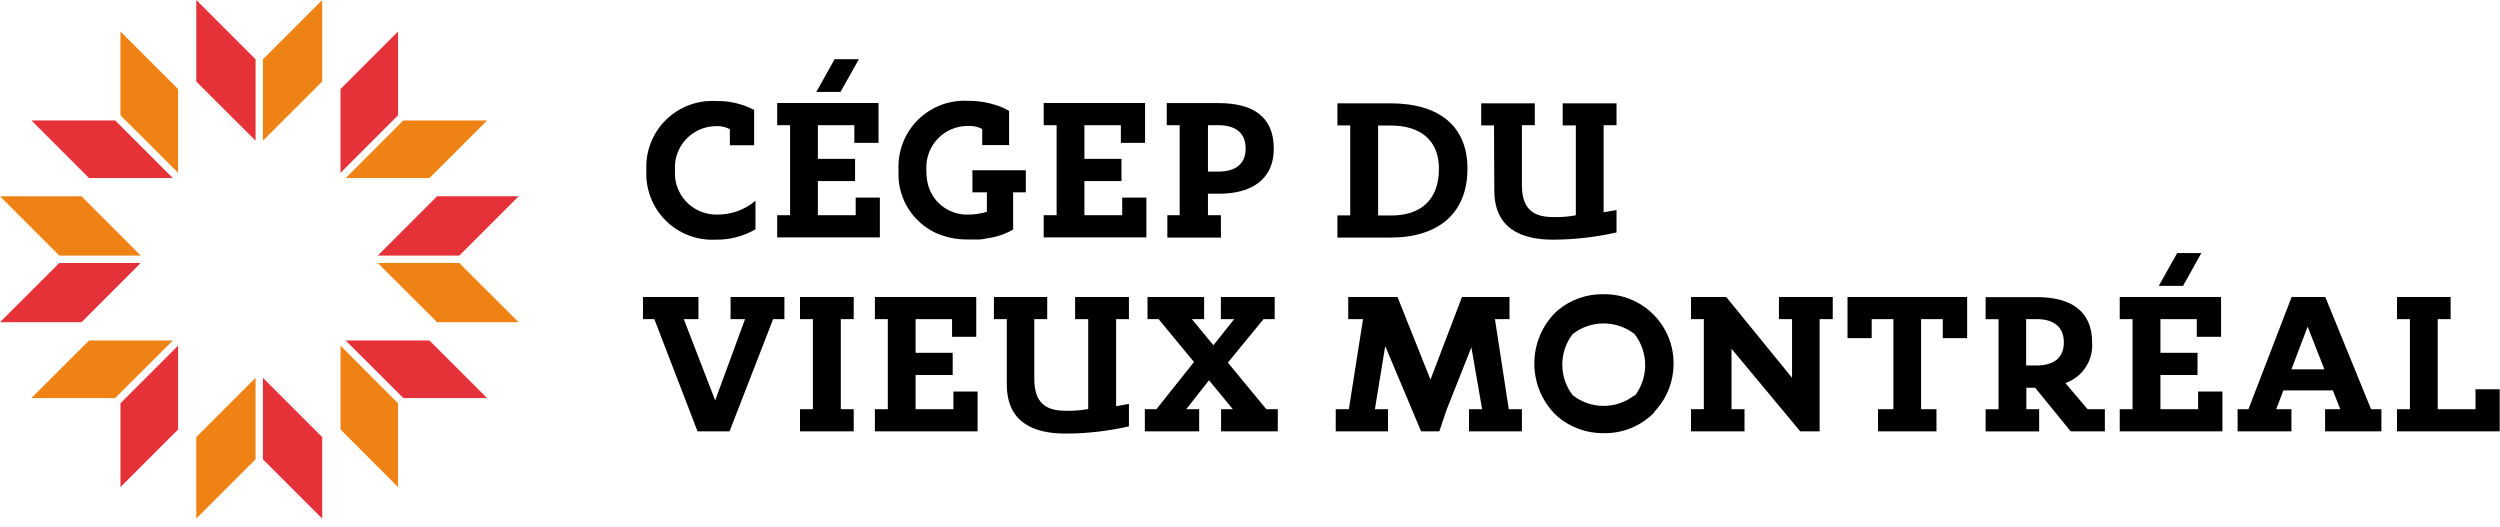 <?xml version="1.0" encoding="UTF-8"?> <svg xmlns="http://www.w3.org/2000/svg" xmlns:xlink="http://www.w3.org/1999/xlink" width="242px" height="51px" viewBox="0 0 242 51" version="1.1" aria-hidden="hidden"><g id="" stroke="none" stroke-width="1" fill="none" fill-rule="evenodd"><g id="" fill-rule="nonzero"><g id=""><g id=""><path d="M69.25,23.2 C67.45,23.287 65.696,22.609 64.424,21.332 C63.151,20.056 62.477,18.3 62.57,16.5 C62.471,14.689 63.147,12.921 64.429,11.639 C65.711,10.357 67.479,9.681 69.29,9.78 C70.534,9.748 71.767,10.023 72.88,10.58 L73,10.63 L73,14.06 L70.65,14.06 L70.65,12.51 C70.32,12.331 69.955,12.228 69.58,12.21 L69.34,12.21 C68.231,12.207 67.17,12.666 66.412,13.475 C65.653,14.285 65.265,15.373 65.34,16.48 C65.259,17.59 65.645,18.684 66.404,19.498 C67.163,20.312 68.227,20.773 69.34,20.77 C70.725,20.807 72.076,20.329 73.13,19.43 L73.13,22.2 C71.952,22.881 70.61,23.227 69.25,23.2 Z M83.14,5.73 L81.36,8.9 L79.02,8.9 L80.79,5.73 L83.14,5.73 Z M79.17,22.98 L78.48,22.98 L75.23,22.98 L75.23,20.83 L76.48,20.83 L76.48,12.12 L75.23,12.12 L75.23,9.97 L78.22,9.97 L79.17,9.97 L85.04,9.97 L85.04,13.83 L82.7,13.83 L82.7,12.12 L79.17,12.12 L79.17,15.38 L82.77,15.38 L82.77,17.53 L79.17,17.53 L79.17,20.83 L82.83,20.83 L82.83,19.13 L85.17,19.13 L85.17,22.98 L79.17,22.98 Z M104.97,22.98 L104.28,22.98 L101.03,22.98 L101.03,20.83 L102.28,20.83 L102.28,12.12 L101.03,12.12 L101.03,9.97 L104.02,9.97 L104.97,9.97 L110.84,9.97 L110.84,13.83 L108.5,13.83 L108.5,12.12 L104.97,12.12 L104.97,15.38 L108.56,15.38 L108.56,17.53 L104.97,17.53 L104.97,20.83 L108.63,20.83 L108.63,19.13 L110.97,19.13 L110.97,22.98 L104.97,22.98 Z M92.29,39.61 L92.29,37.9 L94.63,37.9 L94.63,41.75 L88.63,41.75 L87.94,41.75 L84.69,41.75 L84.69,39.61 L85.94,39.61 L85.94,30.89 L84.69,30.89 L84.69,28.75 L87.68,28.75 L88.63,28.75 L94.5,28.75 L94.5,32.6 L92.16,32.6 L92.16,30.89 L88.63,30.89 L88.63,34.15 L92.22,34.15 L92.22,36.3 L88.63,36.3 L88.63,39.61 L92.29,39.61 Z M98.07,22.22 C97.291,22.668 96.431,22.957 95.54,23.07 C95.3,23.12 95.06,23.18 94.82,23.18 L94.7,23.18 C94.584,23.19 94.466,23.19 94.35,23.18 C94.18,23.19 94.01,23.19 93.84,23.18 L93.66,23.18 C92.54,23.197 91.431,22.954 90.42,22.47 C90.33,22.43 90.24,22.37 90.15,22.32 C88.062,21.141 86.831,18.873 86.98,16.48 C86.881,14.669 87.557,12.901 88.839,11.619 C90.121,10.337 91.889,9.661 93.7,9.76 L93.86,9.76 C94.733,9.766 95.6,9.908 96.43,10.18 C96.869,10.313 97.288,10.502 97.68,10.74 L97.68,14.04 L95.08,14.04 L95.08,12.49 C94.747,12.311 94.378,12.209 94,12.19 L93.67,12.19 C92.59,12.19 91.555,12.626 90.802,13.4 C90.049,14.174 89.64,15.22 89.67,16.3 C89.67,16.36 89.67,16.42 89.67,16.48 C89.667,16.795 89.691,17.109 89.74,17.42 C90.016,19.398 91.744,20.846 93.74,20.77 C94.347,20.771 94.95,20.68 95.53,20.5 L95.53,18.62 L94.13,18.62 L94.13,16.48 L99.3,16.48 L99.3,18.62 L98.07,18.62 L98.07,22.22 Z M118.18,20.83 L118.19,23 L113,23 L113,20.83 L114.19,20.83 L114.19,12.12 L112.94,12.12 L112.94,9.98 L117.94,9.98 C121.18,9.98 123.3,11.21 123.3,14.38 C123.3,17.55 120.91,18.75 118.05,18.75 L116.93,18.75 L116.93,20.83 L118.18,20.83 Z M116.93,12.12 L116.93,16.61 L117.93,16.61 C119.58,16.61 120.58,15.89 120.58,14.38 C120.58,12.87 119.61,12.12 117.93,12.12 L116.93,12.12 Z M133.4,23 L129.46,23 L129.46,20.85 L130.7,20.85 L130.7,12.14 L129.46,12.14 L129.46,10 L134.54,10 C139.46,10 142.05,12.32 142.05,16.32 C142.05,20.64 139.26,23 134.56,23 L133.4,23 Z M133.4,12.15 L133.4,20.86 L134.67,20.86 C137.45,20.86 139.29,19.42 139.29,16.33 C139.29,13.66 137.6,12.15 134.6,12.15 L133.4,12.15 Z M70.72,30.89 L70.72,28.75 L75.93,28.75 L75.93,30.89 L74.84,30.89 L70.62,41.75 L67.52,41.75 L63.34,30.89 L62.24,30.89 L62.24,28.75 L67.61,28.75 L67.61,30.89 L66.19,30.89 L69.23,38.76 L72.12,30.89 L70.72,30.89 Z M77.44,30.89 L77.44,28.75 L82.64,28.75 L82.64,30.89 L81.39,30.89 L81.39,39.61 L82.64,39.61 L82.64,41.75 L77.44,41.75 L77.44,39.61 L78.69,39.61 L78.69,30.89 L77.44,30.89 Z M104.07,30.89 L104.07,28.75 L109.28,28.75 L109.28,30.89 L108.04,30.89 L108.04,39.32 L109.28,39.1 L109.28,41.27 C107.263,41.734 105.2,41.969 103.13,41.97 C100.04,41.97 97.46,40.88 97.46,37.22 L97.46,30.89 L96.21,30.89 L96.21,28.75 L101.37,28.75 L101.37,30.89 L100.12,30.89 L100.12,36.67 C100.12,39.02 101.26,39.76 103.12,39.76 C103.864,39.786 104.609,39.729 105.34,39.59 L105.34,30.89 L104.07,30.89 Z M118.86,35.1 L122.58,39.61 L123.69,39.61 L123.69,41.75 L118.2,41.75 L118.2,39.61 L119.34,39.61 L117.03,36.81 L114.83,39.61 L116.08,39.61 L116.08,41.75 L110.82,41.75 L110.82,39.61 L111.94,39.61 L115.58,35.04 L112.15,30.89 L111.08,30.89 L111.08,28.75 L116.56,28.75 L116.56,30.89 L115.37,30.89 L117.46,33.42 L119.47,30.89 L118.18,30.89 L118.18,28.75 L123.39,28.75 L123.39,30.89 L122.31,30.89 L118.86,35.1 Z M144.71,30.89 L146.05,39.61 L147.32,39.61 L147.32,41.75 L142.2,41.75 L142.2,39.61 L143.47,39.61 L142.43,33.62 L140.02,39.69 L139.33,41.75 L137.56,41.75 L134.09,33.5 L133.09,39.61 L134.36,39.61 L134.36,41.75 L129.3,41.75 L129.3,39.61 L130.57,39.61 L131.94,30.89 L130.51,30.89 L130.51,28.75 L135.28,28.75 L138.47,36.75 L141.52,28.75 L146.12,28.75 L146.12,30.89 L144.71,30.89 Z M155.23,28.48 C157.033,28.456 158.769,29.161 160.044,30.436 C161.319,31.711 162.024,33.447 162,35.25 C161.997,36.834 161.429,38.366 160.4,39.57 C160.321,39.679 160.23,39.78 160.13,39.87 L160.13,39.93 C158.845,41.242 157.076,41.966 155.24,41.93 C153.609,41.954 152.024,41.386 150.78,40.33 C150.78,40.33 150.89,40.43 150.78,40.33 C150.67,40.23 150.56,40.13 150.46,40.02 C147.854,37.291 147.881,32.987 150.52,30.29 L150.84,30 C152.075,28.986 153.632,28.447 155.23,28.48 Z M158.23,38.25 L158.23,38.34 C159.594,36.573 159.594,34.107 158.23,32.34 C156.466,30.965 153.994,30.965 152.23,32.34 C150.898,34.085 150.898,36.505 152.23,38.25 C153.989,39.639 156.471,39.639 158.23,38.25 Z M172.2,30.89 L172.2,28.75 L177.41,28.75 L177.41,30.89 L176.14,30.89 L176.14,39.85 L176.14,40.62 L176.14,41.75 L174.26,41.75 L167.61,33.76 L167.61,39.61 L168.87,39.61 L168.87,41.75 L163.69,41.75 L163.69,39.61 L164.93,39.61 L164.93,30.89 L163.69,30.89 L163.69,28.75 L167.1,28.75 L173.47,36.57 L173.47,30.89 L172.2,30.89 Z M185.59,28.75 L185.96,28.75 L190.42,28.75 L190.42,32.73 L188.06,32.73 L188.06,30.89 L185.96,30.89 L185.96,39.61 L187.45,39.61 L187.45,41.75 L181.79,41.75 L181.79,39.61 L183.28,39.61 L183.28,30.89 L181.18,30.89 L181.18,32.73 L178.84,32.73 L178.84,28.75 L183.28,28.75 L183.73,28.75 L185.59,28.75 Z M199.93,37.08 L202.08,39.61 L203.75,39.61 L203.75,41.75 L200.44,41.75 L197,37.53 L196.15,37.53 L196.15,39.61 L197.39,39.61 L197.39,41.76 L192.21,41.76 L192.21,39.62 L193.46,39.62 L193.46,30.9 L192.21,30.9 L192.21,28.76 L197.16,28.76 C200.4,28.76 202.52,30.05 202.52,33.16 C202.639,34.901 201.578,36.507 199.93,37.08 Z M196.13,30.89 L196.13,35.38 L197.13,35.38 C198.78,35.38 199.78,34.66 199.78,33.15 C199.78,31.64 198.81,30.89 197.13,30.89 L196.13,30.89 Z M225.09,28.75 L229.52,39.61 L230.52,39.61 L230.52,41.75 L225.07,41.75 L225.07,39.61 L226.54,39.61 L225.82,37.79 L221.03,37.79 L220.34,39.61 L221.81,39.61 L221.81,41.75 L216.6,41.75 L216.6,39.61 L217.65,39.61 L221.83,28.75 L225.09,28.75 Z M221.81,35.75 L225,35.75 L223.38,31.62 L221.81,35.75 Z M239.63,37.68 L241.97,37.68 L241.97,41.75 L235.97,41.75 L235.65,41.75 L232.03,41.75 L232.03,39.61 L233.28,39.61 L233.28,30.89 L232.03,30.89 L232.03,28.75 L237.22,28.75 L237.22,30.89 L235.97,30.89 L235.97,39.61 L239.63,39.61 L239.63,37.68 Z M213.09,24.5 L211.32,27.67 L208.97,27.67 L210.75,24.5 L213.09,24.5 Z M212.78,39.61 L212.78,37.9 L215.13,37.9 L215.13,41.75 L209.13,41.75 L208.44,41.75 L205.19,41.75 L205.19,39.61 L206.43,39.61 L206.43,30.89 L205.19,30.89 L205.19,28.75 L208.18,28.75 L209.13,28.75 L215,28.75 L215,32.6 L212.65,32.6 L212.65,30.89 L209.13,30.89 L209.13,34.15 L212.72,34.15 L212.72,36.3 L209.13,36.3 L209.13,39.61 L212.78,39.61 Z M144.65,18.45 L144.62,12.14 L143.38,12.14 L143.38,10 L148.57,10 L148.57,12.12 L147.32,12.12 L147.32,17.92 C147.32,20.27 148.47,21.01 150.32,21.01 C151.064,21.036 151.809,20.979 152.54,20.84 L152.54,12.14 L151.27,12.14 L151.27,10 L156.48,10 L156.48,12.12 L155.23,12.12 L155.23,20.55 L156.48,20.33 L156.48,22.5 C154.458,22.958 152.393,23.193 150.32,23.2 C147.24,23.2 144.65,22.1 144.65,18.45 Z" id="Combined-Shape" fill="#000000"></path><path d="M31.19,42.31 L31.19,50.2 L25.45,44.46 L25.45,36.57 L31.19,42.31 Z M41.57,32.96 L47.15,38.53 L39.04,38.53 L33.46,32.96 L41.57,32.96 Z M42.31,19 L50.2,19 L44.46,24.74 L36.57,24.74 L42.31,19 Z M32.96,8.62 L38.53,3.05 L38.53,11.16 L32.96,16.73 L32.96,8.62 Z M19,7.89 L19,3.19744231e-14 L24.74,5.74 L24.74,13.62 L19,7.89 Z M8.62,17.24 L3.04,11.66 L11.15,11.66 L16.73,17.24 L8.62,17.24 Z M7.89,31.19 L3.19744231e-14,31.19 L5.74,25.46 L13.62,25.46 L7.89,31.19 Z M17.24,41.57 L11.66,47.15 L11.66,39.04 L17.24,33.46 L17.24,41.57 Z" id="Combined-Shape" fill="#E53138"></path><path d="M24.74,36.57 L24.74,44.46 L19,50.2 L19,42.31 L24.74,36.57 Z M32.96,33.46 L38.53,39.04 L38.53,47.15 L32.96,41.57 L32.96,33.46 Z M36.57,25.46 L44.46,25.46 L50.2,31.19 L42.31,31.19 L36.57,25.46 Z M33.46,17.24 L39.04,11.66 L47.15,11.66 L41.57,17.24 L33.46,17.24 Z M25.45,13.62 L25.45,5.74 L31.19,2.93098879e-14 L31.19,7.89 L25.45,13.62 Z M17.24,16.73 L11.66,11.16 L11.66,3.05 L17.24,8.62 L17.24,16.73 Z M13.62,24.74 L5.74,24.74 L2.93098879e-14,19 L7.89,19 L13.62,24.74 Z M16.73,32.96 L11.15,38.53 L3.04,38.53 L8.62,32.96 L16.73,32.96 Z" id="Combined-Shape" fill="#EF8214"></path></g></g></g></g></svg> 